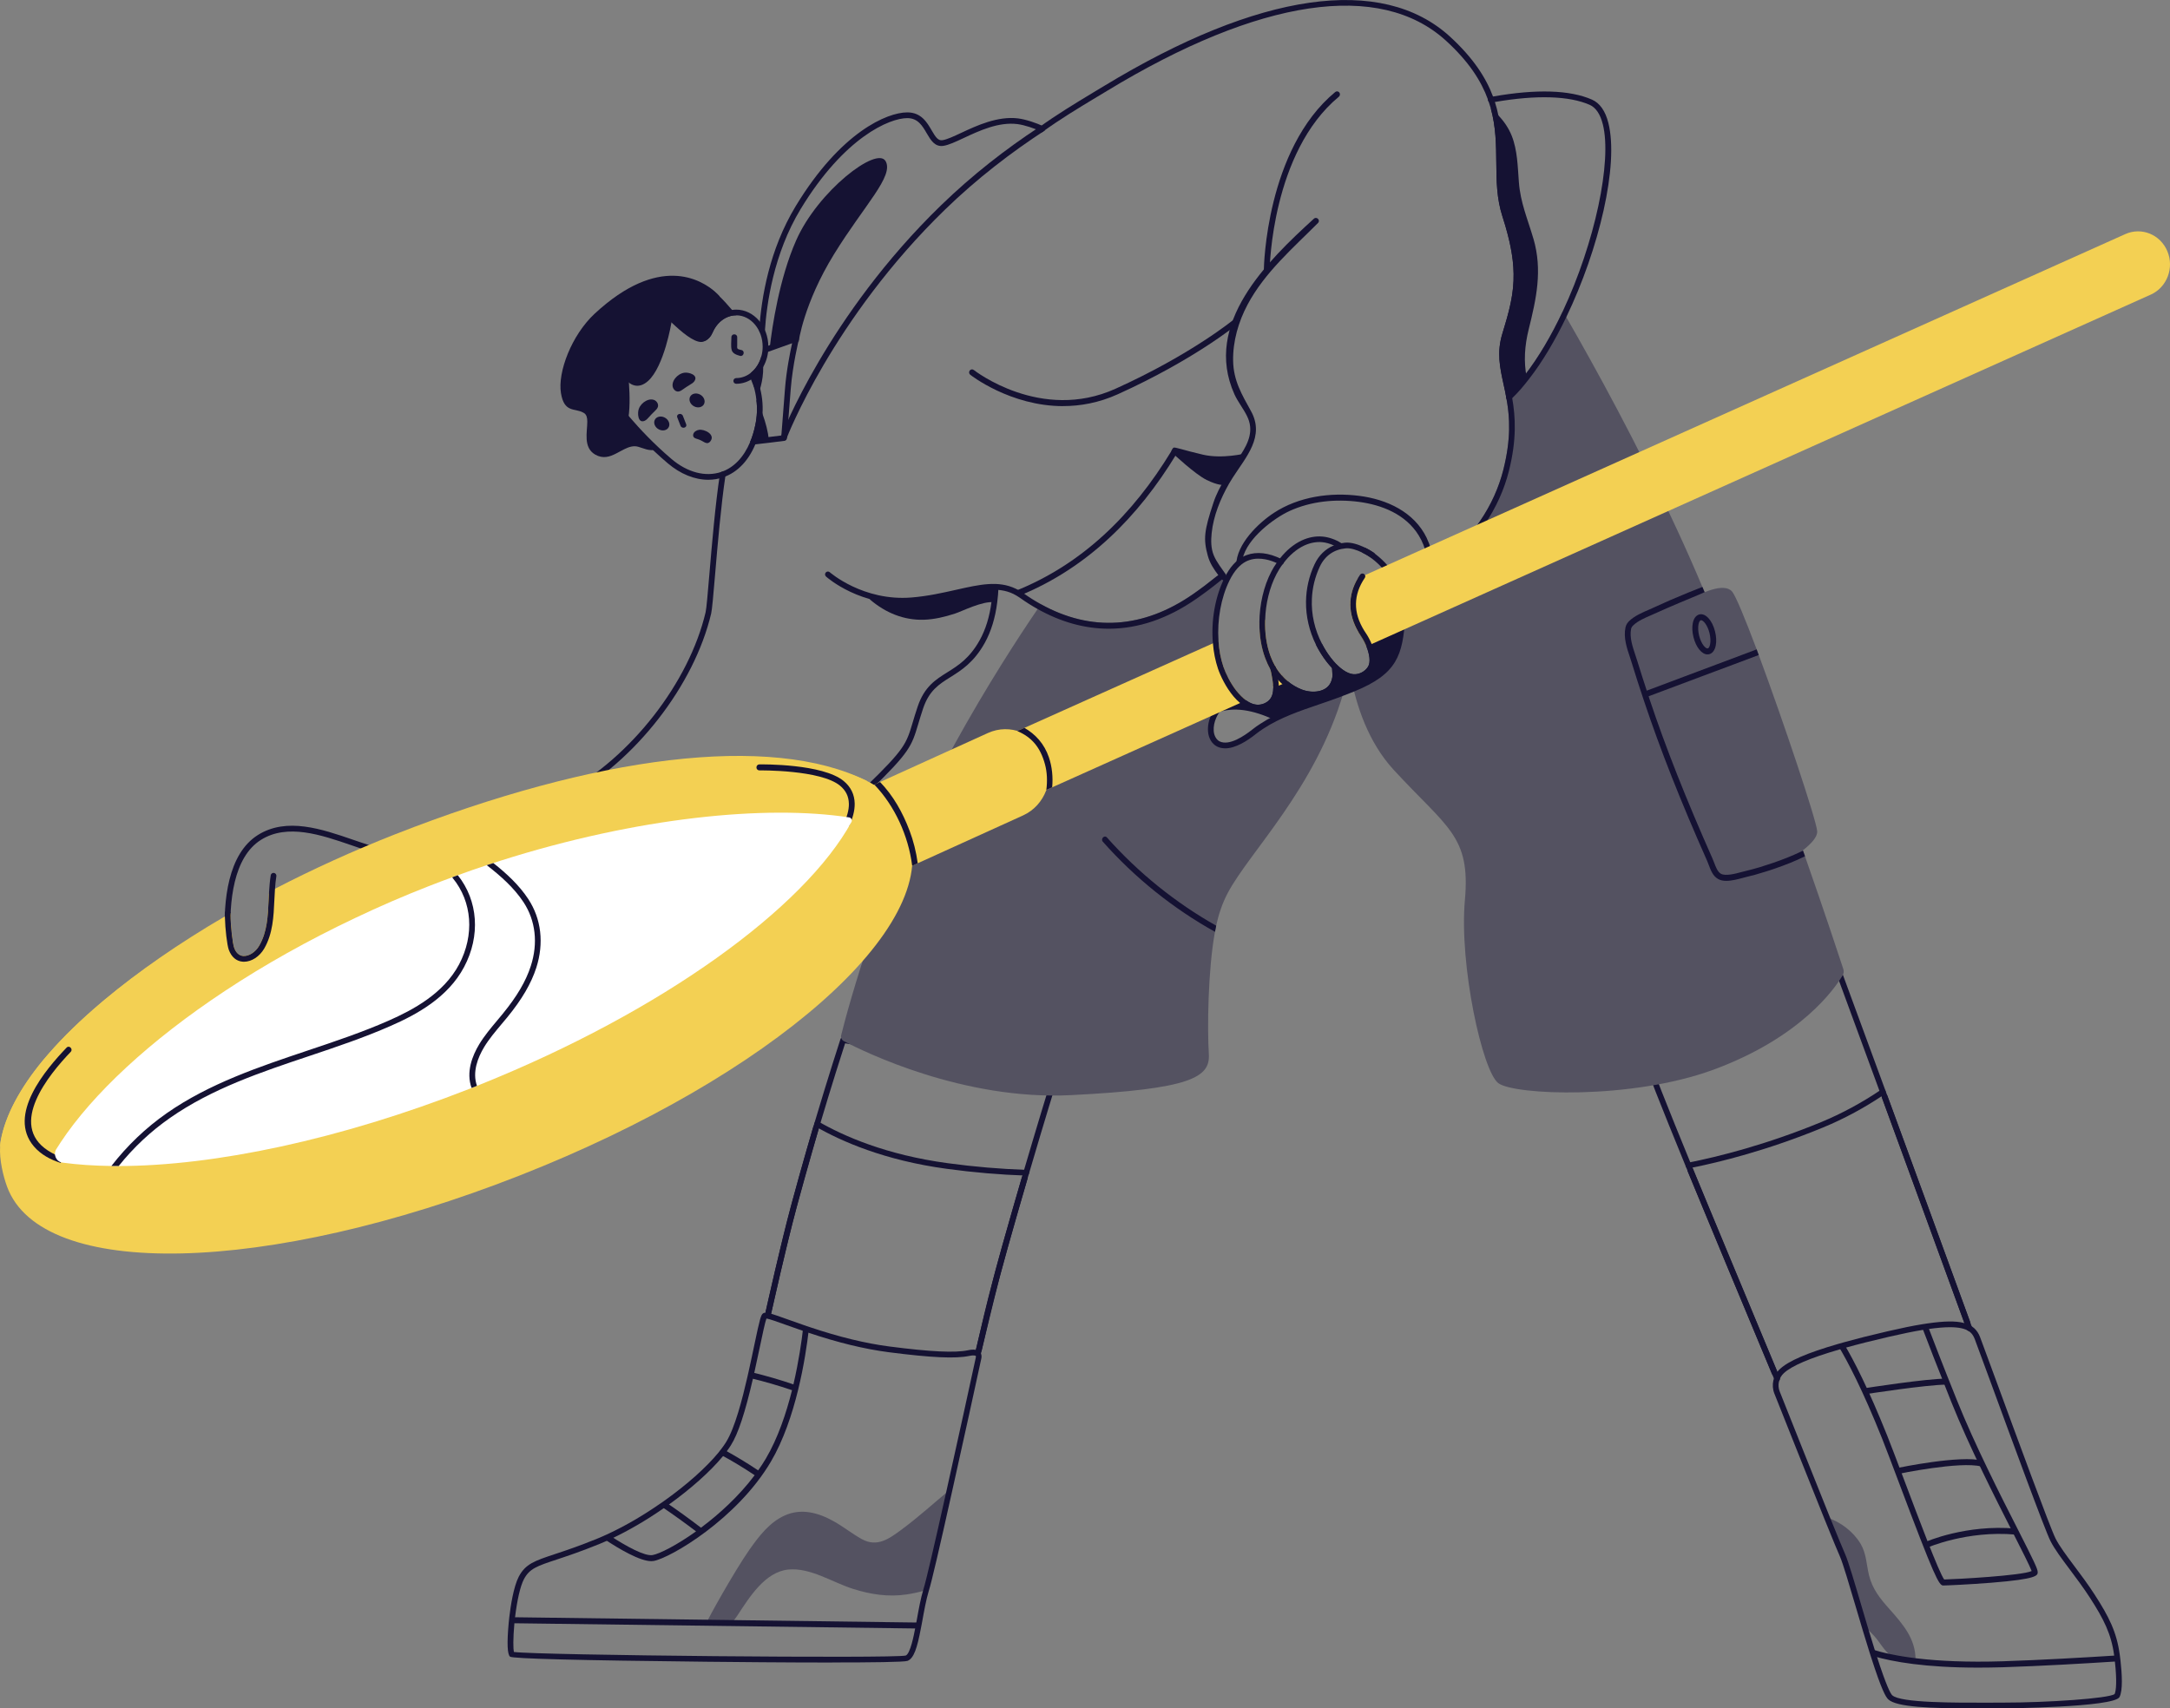 <?xml version="1.0" standalone="no"?>
<!DOCTYPE svg PUBLIC "-//W3C//DTD SVG 1.1//EN" "http://www.w3.org/Graphics/SVG/1.1/DTD/svg11.dtd">
<svg xmlns="http://www.w3.org/2000/svg" id="Warstwa_2" data-name="Warstwa 2" viewBox="0 0 874.76 688.77" width="874.76" height="688.77">
  <rect x="0" y="0" width="874.76" height="688.77" fill="#808080" stroke="none"/>
  <defs>
    <style>
      .cls-1 {
        fill: #151233;
      }

      .cls-2 {
        fill: #fff;
      }

      .cls-3 {
        fill: #f3d053;
      }

      .cls-4 {
        fill: #545261;
      }
    </style>
  </defs>
  <g id="Layer_4" data-name="Layer 4">
    <g>
      <g>
        <path class="cls-1" d="M394.29,546.62c-.09,0-.17,0-.26-.03-.62-.14-1.01-.76-.86-1.38,1.38-5.98,2.6-11.23,3.59-15.39,3.74-15.67,10.67-39.83,15.82-57.34,5.18-17.66,9.84-32.88,11.18-37.24l-83.08-14.62c-1.15,3.55-5.36,16.65-10.18,32.9-4.47,15.04-8.26,28.64-11.24,40.43-3.14,12.37-6.26,26.05-8.62,36.59-.14.62-.75,1.02-1.38.87-.62-.14-1.01-.76-.87-1.38,2.37-10.55,5.49-24.26,8.64-36.65,2.99-11.82,6.78-25.46,11.26-40.52,5.66-19.04,10.46-33.76,10.51-33.91.18-.55.74-.89,1.3-.78l85.36,15.02c.33.06.61.25.78.53.17.28.22.63.12.94-.05.17-5.44,17.62-11.55,38.46-5.14,17.48-12.05,41.6-15.79,57.23-.99,4.15-2.22,9.39-3.59,15.37-.12.53-.6.89-1.12.89Z"/>
        <path class="cls-1" d="M413.69,473.96h-.04c-10.45-.34-21.19-1.26-31.93-2.72-25.22-3.4-42.69-11.15-52.91-17.05-.55-.32-.74-1.02-.42-1.57.32-.55,1.02-.74,1.58-.42,10.04,5.79,27.22,13.41,52.07,16.76,10.66,1.45,21.32,2.35,31.7,2.7.64.02,1.14.55,1.11,1.19-.02.62-.53,1.11-1.15,1.11Z"/>
        <path class="cls-1" d="M394.56,545.53c-.09,0-.19-.01-.28-.04-.63-.16-1.01-.81-.86-1.46.05-.21,4.98-20.89,7.69-31.2,2.71-10.32,10.74-37.93,10.82-38.21.19-.64.84-1.01,1.46-.81.62.19.97.86.79,1.5-.08.28-8.11,27.86-10.81,38.15-2.7,10.29-7.62,30.94-7.67,31.15-.13.55-.61.92-1.14.92Z"/>
        <path class="cls-1" d="M309.76,530.33c-.09,0-.18,0-.26-.03-.63-.15-1.02-.8-.88-1.45.06-.29,6.47-28.89,10.18-42.46,4.5-16.43,9.04-32.11,9.08-32.27.19-.64.83-1,1.46-.81.62.19.97.87.79,1.51-.04.16-4.58,15.82-9.07,32.23-3.7,13.52-10.09,42.06-10.15,42.35-.12.56-.61.94-1.14.94Z"/>
        <g>
          <path class="cls-4" d="M363.66,616.52c-5.13,3.77-9.96,7.47-16.27,3.99-3.94-2.18-7.48-5.08-11.44-7.25-6.17-3.43-12.96-5.27-19.65-2.25-6.05,2.71-10.34,8.32-14.11,13.66-6.21,8.85-17.21,28.68-17.14,29.19-.04.13-.04.26-.04.38h9.95c.68-.65,1.41-1.58,2.28-2.9,4.83-7.35,11.14-17.6,20.54-18.55,8.84-.87,17.77,5.15,25.98,7.76,7.1,2.27,14.37,3.39,21.78,2.27,2.56-.39,5.18-.97,7.81-1.72,0-.02.02-.05.02-.07,1.22-3.84,5.18-21.18,9.42-40.29-6.38,5.25-12.5,10.88-19.13,15.77Z"/>
          <path class="cls-1" d="M335.51,670.28c-18.63,0-40.72-.21-50.61-.32-51.64-.55-78.32-1.24-79.29-2.05-1.1-.87-1.29-5.45-.55-13.59l.26-2.44c.51-4.31,1.69-12.15,3.8-16.21,2.71-5.17,6.43-6.4,14.58-9.11,4.33-1.44,9.73-3.23,17.07-6.23l.42-.18c.6-.25,1.22-.5,1.81-.77.86-.39,1.72-.77,2.58-1.18,6.58-3.08,13.6-7.17,20.32-11.83l.42-.28c.56-.38,1.13-.77,1.66-1.16,8.94-6.38,16.6-13.2,21.58-19.21.49-.62,1-1.27,1.46-1.89.61-.82,1.16-1.59,1.63-2.36,3.64-5.76,6.65-17.68,8.6-26.16.21-.89.38-1.63.53-2.35.85-3.79,1.62-7.43,2.29-10.66,2.24-10.67,2.67-12.22,3.55-12.8,1.06-.69,2.8-.1,10.05,2.49,1.9.68,4.06,1.46,6.43,2.27.73.27,1.49.53,2.24.76,11.97,4.02,22.5,6.58,32.2,7.84,16.75,2.16,26.53,2.62,31.7,1.51,2.23-.47,3.81-.25,4.71.65.46.46.94,1.32.62,2.76-2.2,10.19-7.15,32.86-11.7,53.2-5.2,23.43-8.38,37.02-9.45,40.38h0s-.01.04-.02.07c-1.05,3.46-1.86,7.95-2.64,12.29l-.31,1.64c-.09.48-.18.95-.28,1.41-1.4,7.38-2.73,11.86-5.34,12.84-1.35.49-14.62.64-30.35.64ZM207.15,666.02c10.23,1.35,153.29,2.68,157.95,1.44,1.87-.7,3.31-8.27,3.85-11.12.1-.47.19-.93.27-1.39l.31-1.62c.79-4.41,1.61-8.97,2.71-12.56h0s.01-.05.02-.07c0,0,0,0,0-.01,1.03-3.25,4.28-17.15,9.4-40.19,4.55-20.34,9.5-43,11.7-53.19,0,0,0,0,0,0,.08-.36.05-.58,0-.64-.16-.16-.91-.37-2.59-.02-5.51,1.18-15.23.74-32.48-1.48-9.86-1.28-20.53-3.87-32.62-7.94-.77-.24-1.56-.51-2.3-.78-2.36-.81-4.53-1.59-6.44-2.27-3.47-1.24-6.76-2.42-7.96-2.6-.56,1.43-1.6,6.4-2.61,11.21-.68,3.23-1.45,6.89-2.3,10.68-.15.73-.33,1.48-.51,2.24-3.19,13.86-6.01,22.39-8.93,26.99-.5.81-1.08,1.64-1.74,2.51-.47.64-1,1.3-1.52,1.96-5.13,6.18-12.94,13.14-22.01,19.62-.54.4-1.13.81-1.72,1.21l-.41.28c-6.82,4.72-13.96,8.88-20.65,12.02-.87.41-1.75.8-2.62,1.19-.61.28-1.25.54-1.87.8l-.43.18c-7.42,3.03-13.08,4.91-17.22,6.28-8,2.65-10.99,3.64-13.26,7.99-1.42,2.73-2.72,8.35-3.56,15.41l-.26,2.42c-.56,6.19-.47,10.23-.2,11.46ZM373.35,641.07h.02-.02Z"/>
          <path class="cls-1" d="M370.55,654.17c-.16.82-.3,1.62-.47,2.39l-163.87-2.13c.09-.8.16-1.6.26-2.42l164.08,2.15Z"/>
          <path class="cls-1" d="M326.03,536.14c-1.27,11.05-5.13,35.93-15.26,53.13-13.62,23.12-40.46,38.83-47.29,40.07-.28.05-.59.07-.94.07-4.57,0-12.8-4.81-19.06-8.97.87-.39,1.73-.77,2.6-1.18,6.45,4.18,13.83,8.25,17,7.69,2.84-.51,9.66-3.94,17.51-9.55-4.59-3.48-9.26-6.84-14.02-10.06.7-.48,1.43-.97,2.11-1.48,4.71,3.22,9.35,6.58,13.9,10.06,7.34-5.46,15.28-12.7,21.64-21.16-4.48-3-9.05-5.76-13.76-8.29.52-.65,1.03-1.31,1.5-1.93,4.67,2.54,9.21,5.3,13.67,8.27,1.1-1.55,2.16-3.14,3.12-4.79,4.83-8.2,8.18-18.18,10.53-27.54-5.58-1.89-11.18-3.53-16.88-4.88.19-.8.38-1.6.54-2.37,5.7,1.38,11.32,3,16.9,4.91,2.16-9.26,3.35-17.68,3.92-22.75.73.27,1.5.53,2.27.77Z"/>
        </g>
      </g>
      <g>
        <path class="cls-4" d="M761.75,648.82c-3.75-4.18-6.99-8.17-8.35-13.83-1.03-4.33-1.03-8.63-3.35-12.55-2.88-4.86-8.06-8.87-13.6-10.64,3.09,7.62,5.49,13.47,6.33,15.33,1.5,3.39,5.11,16.03,8.86,28.63,1.29,1.14,2.53,2.37,3.73,3.65,2.44,2.64,4.31,6.41,7.27,8.44,2.39,1.62,5.44,1.52,8.06,2.51.73.27,1.48-.44,1.48-1.16.07-8.51-5.18-14.46-10.43-20.38Z"/>
        <path class="cls-1" d="M716.39,557.02c-.45,0-.88-.27-1.06-.71-14.74-35.14-26.77-64.06-35.74-85.97-9.98-24.33-16.26-40.31-17.69-44.98-.63-2.08-.3-4.2.98-6.29,9.74-15.95,75.27-28.13,78.05-28.64.55-.08,1.1.21,1.29.74,0,0,7.81,21.21,17.89,48.68,8.63,23.48,24.63,67.08,34.85,95.26.22.6-.09,1.26-.69,1.48-.6.22-1.26-.09-1.48-.69-10.22-28.18-26.22-71.78-34.84-95.26-8.85-24.12-15.95-43.42-17.55-47.76-8.23,1.58-66.95,13.31-75.55,27.39-.94,1.54-1.18,2.98-.74,4.42,1.4,4.6,7.66,20.51,17.62,44.78,8.97,21.9,20.99,50.82,35.73,85.95.25.59-.03,1.26-.62,1.51-.15.06-.3.09-.45.09Z"/>
        <path class="cls-1" d="M680.66,471.06c-.54,0-1.02-.38-1.13-.93-.12-.63.28-1.23.91-1.36,12.31-2.44,31.61-7.27,53.63-16.35,8.36-3.45,16.54-7.87,24.31-13.14.53-.35,1.25-.22,1.6.31s.22,1.24-.31,1.6c-7.91,5.36-16.23,9.85-24.73,13.36-22.2,9.16-41.65,14.02-54.07,16.48-.08.02-.15.02-.23.02Z"/>
        <path class="cls-1" d="M796.17,688.77c-18.05,0-31.69-.48-35.01-3.66-.98-.95-2.66-3.74-6.91-17.02-.22-.66-.43-1.34-.65-2.03l-.24-.78c-.81-2.54-1.62-5.21-2.42-7.87l-2.59-8.73c-2.8-9.47-5.44-18.42-6.61-21.07-.82-1.8-3.03-7.21-6.34-15.36-6.52-16.21-16.11-40.32-20.12-50.4-1.36-3.42-.47-7.39,2.21-9.88,3.49-3.28,10.94-6.5,23.44-10.13l.59-.16c.58-.16,1.17-.33,1.76-.51,5.07-1.41,10.8-2.86,17.54-4.42,5.77-1.33,10.16-2.23,13.81-2.82.82-.15,1.64-.27,2.4-.37,13.14-1.91,18.89-.42,21.17,5.52.66,1.69,3.02,8.13,6.29,17.05,8.24,22.46,22.03,60.05,24.13,64.13,1.56,3.09,4.35,6.81,7.57,11.12,2.59,3.45,5.52,7.36,8.17,11.47,5.78,8.93,8.93,15.15,10.16,24.36.11.83.2,1.58.29,2.31.6,5.38,1,12.11-.42,14.7,0,0,0,0,0,0-2.28,4.13-46.28,4.54-46.72,4.54l-5.6.02c-2.01,0-3.98.01-5.9.01ZM786.05,535.09c-2.3,0-5.15.23-8.71.74-.75.1-1.53.22-2.33.36-3.62.59-7.96,1.48-13.68,2.79-6.71,1.56-12.4,2.99-17.41,4.39-.58.18-1.19.35-1.79.52l-.57.16c-11.96,3.47-19.32,6.61-22.5,9.6-2,1.85-2.65,4.8-1.64,7.34,4.01,10.08,13.6,34.19,20.11,50.39,3.3,8.12,5.51,13.51,6.31,15.29,1.24,2.79,3.78,11.4,6.72,21.36l2.59,8.72c.81,2.66,1.61,5.31,2.41,7.85l.25.79c.21.68.42,1.34.64,2,4.03,12.57,5.69,15.46,6.32,16.07,3.28,3.15,25.83,3.04,39.3,3l5.61-.02c17.62,0,42.3-1.66,44.75-3.44.63-1.31.98-5.39.12-13.06-.11-.88-.19-1.61-.3-2.36,0-.05-.01-.18-.01-.23-1.16-8.62-4.21-14.62-9.8-23.26-2.61-4.04-5.52-7.92-8.08-11.34-3.29-4.39-6.13-8.19-7.78-11.45-2.16-4.19-15.45-40.41-24.24-64.38-3.15-8.57-5.63-15.34-6.28-17.02-.96-2.48-2.62-4.81-10-4.81ZM853.39,683.64h.02-.02Z"/>
        <path class="cls-1" d="M715.34,554.59c-.45,0-.89-.27-1.08-.73-1.38-3.31-33.73-81.13-33.97-81.71-.25-.61.03-1.32.62-1.58.6-.26,1.29.03,1.54.64.24.57,33.62,80.89,33.96,81.7.26.61-.02,1.32-.61,1.59-.15.07-.31.1-.46.1Z"/>
        <path class="cls-1" d="M793.04,534.41c-.47,0-.92-.3-1.1-.78l-33.33-91.11c-.23-.63.08-1.32.68-1.56.61-.23,1.28.08,1.51.7l33.33,91.11c.23.63-.08,1.32-.68,1.56-.14.05-.28.08-.41.08Z"/>
        <path class="cls-1" d="M853.69,669.81c-13.76.89-31.13,1.89-46.28,2.37-3.52.1-6.85.15-10.01.15-21.31,0-34.41-2.35-42.06-4.59-.31-.92-.59-1.84-.89-2.81,8.14,2.59,24.15,5.73,52.86,4.84,15.1-.48,32.35-1.48,46.07-2.35.12.82.21,1.62.3,2.39Z"/>
        <path class="cls-1" d="M821.43,633.78c0,1.4,0,2.83-18.78,4.33-8.74.7-18.12,1.11-19.32,1.11-1.71,0-3.47-3.24-17.93-41.71-2.79-7.4-5.2-13.78-6.78-17.75-7.88-19.66-13.81-30.85-17.39-36.83.77-.22,1.57-.44,2.37-.68,3.68,6.19,9.49,17.39,17.18,36.59,1.59,3.99,4.01,10.4,6.8,17.8,5.63,14.94,14.02,37.34,16.15,40.16,4.78-.1,31.39-1.55,35.26-3.41-.66-1.86-4.06-8.56-7.64-15.62-6.94-13.66-17.42-34.31-24.71-52.45-5.74-14.34-9.49-24.06-11.84-30.27.82-.15,1.62-.27,2.37-.36,2.37,6.21,6.05,15.79,11.65,29.72,7.22,18.01,17.68,38.62,24.62,52.23,6.38,12.57,7.99,15.91,7.99,17.14Z"/>
        <path class="cls-1" d="M752.01,562.08l-.35-2.39c1.01-.16,24.83-3.86,32.94-3.87v2.42c-7.93.02-32.34,3.81-32.59,3.84Z"/>
        <path class="cls-1" d="M765.21,594.24l-.47-2.37c1.04-.22,25.58-5.31,34.48-2.97l-.58,2.34c-8.38-2.2-33.18,2.94-33.43,2.99Z"/>
        <path class="cls-1" d="M776.81,624.01l-.93-2.22c.67-.3,16.67-7.29,36.75-5.51l-.2,2.41c-19.51-1.73-35.46,5.24-35.62,5.32Z"/>
      </g>
      <path class="cls-1" d="M91.8,378.94c-.61,0-1.12-.48-1.15-1.1-.64-14.6,1.15-33.6,13.36-41.23,11.59-7.23,25.75-2.37,38.25,1.93,2.31.79,4.55,1.56,6.67,2.22.86.26,1.46.91,1.66,1.77.21.91-.09,1.9-.75,2.52-.51.48-1.18.67-1.86.58-.05.08-.1.15-.16.23-9.58,12.57-22.16,22.5-36.39,28.7-.58.26-1.26-.01-1.52-.59-.25-.58.01-1.26.6-1.52,13.87-6.05,26.13-15.73,35.48-27.99-.02-.38.17-.84.47-1.07.3-.23.72-.39,1.08-.28l.71.23c.06,0,.12-.15.1-.28-2.24-.75-4.5-1.52-6.83-2.33-12.01-4.12-25.63-8.8-36.28-2.15-11.27,7.04-12.89,25.19-12.28,39.17.03.64-.47,1.18-1.1,1.21h-.05Z"/>
      <path class="cls-4" d="M743.07,390.7c-1.55-4.73-7.29-22.17-15.45-45.46-.28-.76-.53-1.5-.81-2.28,0-.05-.02-.09-.07-.14-7.7-21.96-17.44-48.76-27.75-74.99-.28-.76-.58-1.5-.85-2.26-3.62-9.07-7.29-18.06-10.93-26.73,0-.02-.02-.07-.05-.09-.28-.72-.6-1.41-.9-2.12-3.39-8.03-6.8-15.73-10.17-23-16.08-34.67-33.08-65.6-44.7-85.76-.48-.81-.95-1.61-1.41-2.38-4.5,9.62-9.73,18.59-15.48,25.97-1.62,2.1-3.17,3.95-4.94,5.8-.68,1.28-1.41,2.53-2.25,3.71,0,.03.01.06.02.09,1.29,7.24,1.82,15.87-1.31,28.32-5.52,21.91-24.2,45.08-60.13,51.54-1.79,7.68,2.58,12.4,5.54,18.93,1.19,2.61,2.07,6,.96,8.79-1.06,2.64-3.61,3.96-6.39,3.69-.59-.06-1.12-.2-1.61-.38,2.3,12.49,7.17,27.27,17.41,38.4,21.68,23.57,31.07,26.59,28.72,52.59-2.33,26,7.03,68.92,13.49,73.76,6.44,4.82,53.49,6.78,86.73-5.44,35.5-13.1,49.06-32.94,52.08-38.06.44-.76.53-1.68.25-2.51Z"/>
      <path class="cls-4" d="M535.37,281.16c-3.07.6-7.17,3.29-10.2,4.08-5.61,1.45-10.54,4.49-15.45,7.45-4.22,2.54-8.49,5.76-13.1,7.57-1.62.63-3.45,1.27-5.12.34-1.96-1.1-2.65-3.36-2.67-5.83-.28-2.35.09-4.49,1.15-6.47.25-.72.51-1.38.77-1.91.23-.46.61-.61.99-.57.43-.46.9-.92,1.43-1.37,1.54-1.3,3.2-2.48,4.93-3.57-1.17-.78-2.21-1.76-3.06-2.95-4.1-5.72-4.89-13.85-4.71-20.88-.96-7.08,1.24-15.46,3.96-22.12-.27-1.91-1.46-2.48-3.82-2.58l-.17.13c-2.93,2.38-6.04,4.73-9.27,6.99-20.09,14-41.17,15.38-61.42,4.15-.42.62-.85,1.25-1.31,1.91-8.12,11.9-20.51,31.02-33.49,54.53-28.65,51.81-43.2,107.23-45.72,117.29-.23.97.21,1.94,1.06,2.4,8,4.2,48.05,23.94,91.52,21.77,48.65-2.42,56.21-7.22,55.63-16.58-.65-10.06-.37-33.84,2.47-49.29.14-.81.3-1.64.48-2.45,1.02-4.64,2.51-9.13,4.73-13.29,8.77-16.49,35.2-41.92,46.61-80.71-2.1,1.25-3.62,1.43-6.23,1.94Z"/>
      <path class="cls-1" d="M631.38,127.87c-4.52,9.39-9.62,18.04-15.06,25-2.17,2.79-4.15,5.17-6.74,7.66-.16.14-.3.3-.46.44-.23.21-.51.3-.78.3-.3,0-.62-.12-.85-.37-.21-.21-.32-.46-.32-.74v-.02c0-.32.14-.62.39-.85.53-.48,1.04-.99,1.5-1.48,2.01-2.03,3.67-4.04,5.44-6.34,5.74-7.38,10.98-16.35,15.48-25.97,12.94-27.63,19.91-60.48,16.15-75.36-1.04-4.15-2.84-6.78-5.3-7.87-8.28-3.64-21.45-4.04-38.2-1.15-.48.07-.97.16-1.48.25-.44.07-.83-.09-1.06-.41-.14-.14-.23-.32-.28-.53-.02-.09-.02-.21,0-.3.02-.51.39-.95.92-1.04.37-.07.76-.14,1.13-.18,17.58-3.07,31-2.65,39.88,1.25,3.16,1.38,5.4,4.54,6.62,9.41,4.29,17.02-3.76,50.86-16.98,78.31Z"/>
      <path class="cls-1" d="M618.14,96.24c-2.28-7.82-5.26-14.58-5.86-22.86-.48-6.2-.55-12.76-2.88-18.64-1.25-3.11-3.09-5.81-5.37-8.19-.95-1.04-1.98-2.03-3.09-2.93,2.1,7.52,2.17,14.74,2.24,21.84.07,7.5.14,14.55,2.47,21.77,7.08,21.94,4.87,31.28,0,47.19-2.35,7.63-1.04,13.61.46,20.51.44,1.96.88,3.97,1.22,6.11.67-.6,1.34-1.25,2.01-1.94,2.08-2.08,4.11-4.41,6.09-6.94-1.27-6.41-.81-12.8.78-19.26,3.11-12.55,5.65-23.87,1.94-36.67Z"/>
      <path class="cls-1" d="M307.21,134.35s-.05,0-.08,0c-.64-.04-1.12-.59-1.08-1.23.84-13.14,4.09-32.49,14.74-50.06,18.1-29.8,36.78-37.75,44.97-37.75,5.6,0,7.94,4.03,9.82,7.27,1.57,2.7,2.56,4.21,4.35,3.94,1.81-.28,4.48-1.52,7.56-2.96,6.18-2.89,14.65-6.85,22.95-5.82,3.24.43,7.39,1.87,10.07,3.12.58.27.83.95.56,1.53-.27.58-.95.84-1.53.56-2.52-1.17-6.41-2.53-9.39-2.92-7.62-.96-15.42,2.69-21.68,5.62-3.24,1.52-6.05,2.83-8.19,3.15-3.44.51-5.1-2.32-6.7-5.06-1.75-3.01-3.56-6.12-7.83-6.12-7.17,0-25.39,7.66-42.99,36.64-10.96,18.07-13.73,38.46-14.41,49.01-.04.61-.55,1.08-1.15,1.08Z"/>
      <path class="cls-1" d="M356.96,64.92c-3.52-6.05-27.25,12.09-36.04,32.04-6.83,15.5-9.67,35-10.59,42.93,1.11-.44,2.19-.97,3.31-1.42,1.91-.76,3.85-1.43,5.77-2.17.57-.22.99.04,1.22.44l1.3,1.12s2.01-15.48,14.32-35.43,24.24-31.47,20.72-37.52Z"/>
      <path class="cls-1" d="M196.08,339.32c-.51,0-.96-.33-1.1-.82-.16-.52.07-1.08.55-1.34,0,0,9.96-5.44,32.24-17.53,26.68-14.48,49.98-44.41,56.67-72.79.35-1.49.87-7.58,1.52-15.3,1.01-11.9,2.39-28.19,4.25-40.44.09-.63.69-1.08,1.31-.97.63.09,1.06.68.97,1.31-1.84,12.17-3.22,28.42-4.23,40.28-.69,8.12-1.19,13.98-1.58,15.64-6.83,28.97-30.61,59.51-57.82,74.28-13.53,7.34-22.51,12.23-27.48,14.94,25.48-2.02,116.66-9.25,117.49-9.25.33,0,.59.11,1.07.31,10.49,4.46,21.65-3.28,29.17-10.56,15.63-15.13,16.24-17.18,18.81-25.8.54-1.8,1.15-3.87,2-6.38,2.71-8.06,7.21-10.88,11.98-13.86,4.39-2.75,8.93-5.6,13.03-12.93,2.41-4.33,4.01-9.54,4.76-15.49.26-1.94.43-3.97.52-6.05.02-.64.53-1.11,1.2-1.11.64.03,1.13.56,1.11,1.2-.09,2.15-.27,4.25-.53,6.25-.79,6.24-2.48,11.73-5.03,16.32-4.39,7.85-9.4,10.99-13.82,13.76-4.6,2.88-8.57,5.37-11.02,12.64-.83,2.48-1.44,4.53-1.97,6.3-2.65,8.87-3.36,11.26-19.42,26.81-8.02,7.76-20.02,15.97-31.68,11.02-.11-.05-.21-.09-.29-.12-5.15.34-121.39,9.56-122.58,9.66-.03,0-.06,0-.09,0Z"/>
      <path class="cls-1" d="M365.8,242.01c-3.48.36-6.99.36-10.31-.45-.21-.05-.36-.14-.48-.26-1.44-.17-2.87-.44-4.27-.85-.28.44-.31,1.01.17,1.43,6.14,5.2,13.46,8.22,21.5,7.98,4.31-.14,8.49-1.16,12.57-2.49,2.84-.89,10.85-5.1,15.87-4.59.28-2.07.44-4.11.52-6.06-11.94-1.09-23.67,5.95-35.56,5.3Z"/>
      <path class="cls-1" d="M303.68,179.22c-.58,0-1.08-.44-1.15-1.02-.07-.64.39-1.21,1.02-1.27,1.96-.22,4.13-.47,6.26-.72,2.83-.35,4.36-.54,5.17-.64l1.46-18.83c.57-7.35,2.09-14.84,2.87-18.36l-10.22,3.66c-.6.21-1.26-.1-1.47-.7-.22-.6.1-1.26.7-1.48l12.21-4.37c.4-.14.85-.05,1.16.23.32.29.45.72.35,1.14-.03.1-2.53,10.22-3.29,20.06l-1.54,19.77c-.04.54-.46.98-.99,1.05,0,0-.44.06-6.13.76-2.13.25-4.31.51-6.28.73-.04,0-.09,0-.13,0Z"/>
      <path class="cls-1" d="M307.38,166.87v-.02c-.74-2.01-1.57-3.97-2.49-5.77.46,3.46.3,6.94-.44,10.38-.51,2.44-1.2,4.68-2.05,6.74.81-.07,1.68-.18,2.58-.28,1.59-.18,3.3-.39,4.96-.58-.3-3.14-1.25-6.87-2.56-10.47Z"/>
      <path class="cls-1" d="M288.85,127.99c.76-5.11,1.2-8.54,1.2-8.54l-.02-.02s-.05-.05-.09-.12c-.02,0-.05-.02-.07-.05-.26-.31-.84-.94-1.73-1.72-5.49-4.79-22.46-15.14-48.39,8.9-9.35,8.68-15,23.6-13.62,32.04,1.31,8.03,5.49,5.97,8.91,7.83.16.07.33.17.47.27.96.65,1.24,1.86,1.24,3.43,0,4.11-1.73,10.4,3.16,13.25,3.14,1.81,5.86.92,8.44-.41,1.17-.58,2.3-1.26,3.45-1.81,1.78-.87,3.54-1.43,5.39-.94,2.25.58,4.32,1.91,7.55,1.17-9.11-6.66-22.58-22.95-19.24-32.33,2.02-5.67,17.92-20.56,23.77-21.7,4.17-.81,10.81,5.1,15.9,8.06.73-2.65,1.75-5.44,3.69-7.3Z"/>
      <path class="cls-1" d="M307.38,166.85v.02c-.09,1.71-.3,3.39-.67,5.07-.46,2.12-1.04,4.13-1.73,5.97-2.79,7.4-7.45,12.48-13.47,14.53-1.94.67-3.97.99-6.02.99-5.47,0-11.19-2.31-16.33-6.67-14.44-12.27-23.18-24.8-23.27-24.93-.37-.51-.23-1.22.28-1.59.53-.37,1.25-.23,1.61.28.09.14,8.7,12.43,22.88,24.5,6.46,5.49,13.79,7.38,20.11,5.24,5.05-1.71,9.04-5.9,11.63-12.06.85-2.05,1.55-4.29,2.05-6.74.74-3.44.9-6.92.44-10.38-.18-1.75-.55-3.53-1.06-5.28-.18-.62.18-1.27.78-1.43.62-.18,1.25.16,1.43.78,1.13,3.87,1.59,7.8,1.34,11.69Z"/>
      <g>
        <path class="cls-1" d="M296.91,127.13h-.12c-4.13,0-7.75,2.79-9.52,6.94-.65,1.52-1.76,2.83-3.28,3.48,0,0-.02,0-.03.01-.09.05-.16.07-.25.12-2.63,1.08-7.36-2.47-11.28-6.07-.6-.53-1.2-1.08-1.75-1.61-2.56-2.47-4.43-4.57-4.54-4.61,0,0,13.56-11.95,18.84-9.83.83.32,1.85,1.04,3.02,2.05.6.48,1.22,1.06,1.85,1.66.02.02.02.05.05.07,1.64,1.57,3.41,3.51,5.21,5.63.6.72,1.2,1.43,1.8,2.17Z"/>
        <path class="cls-1" d="M307.65,147.93c.16,5.79-1.94,10.84-1.94,10.84l-1.89-2.98-1.22-3.18.16-2.38c2.01-1.61,3.53-4.04,4.22-6.85.02.05.05.07.05.12.39,1.48.6,2.98.62,4.43Z"/>
      </g>
      <path class="cls-1" d="M309.75,139.79c0,3-.76,5.79-2.1,8.14-1.01,1.8-2.35,3.32-3.92,4.45-2.01,1.5-4.38,2.35-6.94,2.35-.65,0-1.15-.51-1.15-1.15s.51-1.15,1.15-1.15c2.21,0,4.27-.81,5.97-2.19,2.01-1.61,3.53-4.04,4.22-6.85.3-1.15.46-2.35.46-3.6,0-6.94-4.71-12.59-10.54-12.66h-.12c-4.13,0-7.75,2.79-9.52,6.94-.65,1.52-1.76,2.83-3.28,3.48,0,0-.02,0-.03.01.85-6.64,5.44-11.76,11.14-12.59.55-.09,1.11-.14,1.68-.14,7.15,0,12.96,6.71,12.96,14.97Z"/>
      <path class="cls-1" d="M265.63,173.14c1.56.79,3.34.35,3.97-.98.63-1.33-.12-3.05-1.69-3.84-1.56-.79-3.34-.35-3.97.98-.63,1.33.12,3.05,1.69,3.84Z"/>
      <path class="cls-1" d="M279.85,163.85c1.56.79,3.34.35,3.97-.98.63-1.33-.12-3.05-1.69-3.84s-3.34-.35-3.97.98c-.63,1.33.12,3.05,1.69,3.84Z"/>
      <path class="cls-1" d="M298.96,141.14c-.4-.11-1.42-.25-1.67-.62-.22-.34-.11-1.03-.11-1.4,0-1.05,0-2.11,0-3.16,0-1.56-2.35-1.56-2.34,0,0,1.61-.3,3.58.11,5.14.39,1.51,2.1,2.02,3.39,2.37,1.46.39,2.08-1.94.62-2.33Z"/>
      <path class="cls-1" d="M276.59,171.01c-.43-1.11-.87-2.22-1.3-3.33-.56-1.43-2.83-.8-2.26.64.43,1.11.87,2.22,1.3,3.33.56,1.43,2.82.8,2.26-.64Z"/>
      <path class="cls-1" d="M281.95,177.29c.43.17.85.37,1.26.61.7.4,1.48.92,2.25.69.33-.09.61-.31.83-.58,2.31-2.8-2.31-5.08-4.52-4.72-1.03.17-2.11.81-2.33,1.87-.06.28-.05.58.07.84.27.62,1.01.81,1.64,1,.27.08.53.17.8.28Z"/>
      <path class="cls-1" d="M262.52,161.04c-.7,0-1.41.22-2.05.54-1.32.67-2.41,1.83-2.95,3.24-.63,1.66-.42,6.03,2.35,4.83.7-.3,1.22-.91,1.73-1.48.73-.82,1.49-1.61,2.28-2.36.56-.54,1.17-1.1,1.35-1.87.27-1.11-.52-2.29-1.56-2.69-.37-.15-.77-.21-1.17-.2Z"/>
      <path class="cls-1" d="M271.2,154.49c.16-.7.51-1.38.95-1.95.92-1.18,2.25-2.04,3.7-2.27,1.71-.28,5.8.87,4.07,3.41-.43.64-1.12,1.03-1.78,1.43-.93.56-1.84,1.16-2.73,1.79-.63.45-1.3.94-2.06.96-1.11.03-2.05-1.02-2.21-2.15-.06-.41-.03-.82.06-1.22Z"/>
      <path class="cls-1" d="M272.94,127.84s-10.78,9.78-14.73,14.01c-3.96,4.23-5.27,6.65-5.27,6.65,0,0,2.49,18.09-1.03,24.76-3.52,6.67-10.55-7.85-10.4-23.03.15-15.18,17.29-25.46,24.62-24.85,7.33.6,6.82,2.46,6.82,2.46Z"/>
      <path class="cls-1" d="M270.68,129.99s-2.91,17.75-9.42,23.6c-1.92,1.72-3.68,2.13-5.2,1.86-.94-.17-1.78-.6-2.51-1.16-2.11-1.55-3.35-4.06-3.35-4.06,0,0,6.45-18.62,7.03-20.24.59-1.62,13.46,0,13.46,0Z"/>
      <path class="cls-1" d="M492.83,232.95c-.02.3-.16.62-.42.83l-.65.51c-2.95,2.4-6.14,4.8-9.41,7.08-11.58,8.07-23.5,12.11-35.38,12.11-9.62,0-19.24-2.65-28.67-7.93-2.4-1.34-4.82-2.86-7.2-4.57-1.04-.69-1.82-1.15-2.63-1.55-6.34-3.02-13.45-1.43-22.42.6-5.42,1.22-11.56,2.61-18.52,3.16-20.37,1.64-34-10.24-34.55-10.75-.48-.44-.53-1.15-.09-1.64.42-.46,1.15-.51,1.61-.09.14.12,13.45,11.72,32.85,10.19,6.8-.55,12.85-1.94,18.2-3.14,9.41-2.12,16.86-3.78,23.9-.42.92.42,1.82.95,2.77,1.59.09.07.16.11.21.14,2.38,1.71,4.77,3.21,7.2,4.54,20.25,11.23,41.33,9.85,61.42-4.15,3.23-2.26,6.34-4.61,9.27-6.99l.65-.51s.12-.09.18-.09c.46-.28,1.08-.18,1.43.25.18.23.28.53.25.81Z"/>
      <path class="cls-1" d="M609.33,159.12c-.09-.44-.16-.9-.28-1.31-.21-1.15-.46-2.28-.69-3.34-1.45-6.6-2.68-12.29-.53-19.33,3-9.8,5.07-17.39,4.52-27.03-.35-6.04-1.71-12.87-4.52-21.57-2.21-6.87-2.28-13.77-2.35-21.08-.07-6.16-.14-12.41-1.45-18.89-.37-1.8-.81-3.62-1.41-5.44-.23-.74-.48-1.48-.76-2.21-2.86-7.63-8.03-15.64-17.39-24.2-27.49-25.03-77.02-17.95-139.46,19.98l-4.18,2.51c-7.36,4.45-14.97,9.04-22.14,14.25-.51.39-.62,1.11-.25,1.61.37.53,1.11.65,1.61.25,7.1-5.17,14.67-9.73,21.98-14.14l4.18-2.51C507.7-.68,556.26-7.88,582.9,16.41c9.18,8.37,14.19,16.22,16.91,23.71.12.28.21.55.28.83.32.9.6,1.8.85,2.68,2.1,7.52,2.17,14.74,2.24,21.84.07,7.5.14,14.55,2.47,21.77,3.09,9.53,4.41,16.68,4.5,23.02.16,8.28-1.75,15.18-4.5,24.17-2.35,7.63-1.04,13.61.46,20.51.37,1.68.74,3.39,1.06,5.19v.02c.07.3.12.6.16.9,1.29,7.24,1.82,15.87-1.31,28.32-3.53,14.02-12.47,28.54-27.83,38.9.41.66.81,1.33,1.2,2,15.93-10.71,25.18-25.79,28.86-40.34,3.25-12.89,2.63-22.05,1.34-29.41-.07-.48-.16-.95-.25-1.41Z"/>
      <path class="cls-1" d="M575.18,216.97c-5.12-10.65-16.19-15.62-27.11-17.04-11.73-1.53-24.49.24-34.6,6.87-6.11,4.01-15.09,12.56-15.13,21.04.66-1.01,1.55-1.85,2.56-2.52,1.82-8.41,12.79-16.46,18.87-19.27,8.64-3.99,18.65-4.94,27.97-3.72,9.31,1.22,18.91,5,24.15,13.51,6.26,10.16,4.02,22.79-4.07,31.05-1.07,1.09.79,2.57,1.84,1.49,8.11-8.28,10.65-20.7,5.5-31.4Z"/>
      <path class="cls-1" d="M531.32,89.88c-10.13,10.17-21.47,19.93-28.39,32.89-3.67,6.9-5.97,14.76-5.84,22.67.14,8.07,3.51,13.59,7.2,20.3,5.67,10.24-1.96,18.43-7.36,26.83-.51.81-1.01,1.61-1.48,2.42-3.48,6.14-6.27,12.87-7.01,19.95-.3,3-.32,6.11.85,8.95,1.2,2.86,3.23,5.33,4.98,7.87-.48.39.93,1.82.44,2.21-.18.14-.6.95-2.45-.57-.39-.51-.76-1.01-1.13-1.5-1.85-2.49-3.41-4.8-4.24-7.82-1.89-6.8-1.45-10.19,2.24-21.34,1.18-3.58,2.88-6.8,4.82-9.94,1.96-3.25,4.15-6.37,6.25-9.55,3.14-4.82,5.31-9.83,2.51-15.48-1.5-3.07-3.69-5.72-5.1-8.83-12.76-28.44,13.24-53.63,32.04-70.77,1.15-1.01,2.74.62,1.66,1.71Z"/>
      <path class="cls-1" d="M421.23,52.57c-13.41,8.73-27.29,19.32-40.32,31.97-45.29,44.01-63.69,91.81-63.85,92.27-.19.48-.63.77-1.1.77-.14,0-.28-.02-.4-.07-.61-.22-.91-.92-.7-1.55.16-.46,18.72-48.77,64.46-93.16,12.75-12.38,26.3-22.83,39.46-31.48.89.39,1.71.82,2.46,1.26Z"/>
      <path class="cls-1" d="M493.87,301.7c-1.14,0-2.24-.22-3.26-.73-2.07-1.04-3.46-3.38-3.64-6.11-.15-2.17.28-4.43,1.25-6.51.56-1.31,1.37-2.59,2.34-3.67,1.1-1.23,2.38-2.3,3.8-3.16.16-.09.37-.18.63-.28.27-.11.86-.36,1.1-.49.31-.33.81-.46,1.26-.29.59.23.89.9.66,1.49-.24.61-.83.88-2.14,1.42-.17.07-.31.13-.38.16-1.15.71-2.25,1.63-3.2,2.69-.8.9-1.48,1.96-1.96,3.07-.82,1.77-1.18,3.63-1.06,5.41.13,1.89,1.06,3.54,2.37,4.2,3.86,1.9,9.92-2.18,13.18-4.78,1.04-.83,2.12-1.6,3.29-2.34,6.94-4.57,15.07-7.33,22.94-10.01,2.81-.95,5.58-1.9,8.26-2.91,1.89-.72,3.78-1.44,5.64-2.21,16.29-6.6,18.29-13.27,19.22-28.05.13-1.97.04-3.95-.27-5.86-1.71-10.85-9.89-17.55-14.46-19.79-.57-.28-.81-.97-.53-1.54.28-.57.97-.81,1.54-.52,4.97,2.44,13.87,9.72,15.72,21.5.33,2.09.43,4.23.29,6.37-.97,15.46-3.22,22.98-20.64,30.04-1.88.77-3.79,1.5-5.7,2.23-2.71,1.02-5.51,1.98-8.34,2.94-7.73,2.63-15.73,5.35-22.43,9.76-1.11.71-2.13,1.43-3.1,2.21-3.54,2.82-8.23,5.77-12.39,5.77Z"/>
      <path class="cls-1" d="M565.32,248.69c-.99,15.66-3.53,22.37-19.93,29.04-1.87.76-3.78,1.5-5.67,2.21-8.53,3.23-18.04,5.79-26.34,10.13-7.8-3.58-16.22-5.58-23.5-2.4.46-.78.97-1.57,1.55-2.21,1.04-1.15,2.24-2.14,3.55-2.95.28-.14,1.87-.72,1.96-.97,0,0,.14-.28.35-.76.25-.53.62-1.36,1.06-2.35,1.2,1.55,2.51,2.93,3.97,3.94.62.44,1.27.81,1.91,1.11,1.89.83,3.69.88,5.49.09,2.38-1.04,3.53-3,3.55-6.11.02-.44,0-.88-.07-1.36.81-.51,1.45-1.15,2.08-1.94l.02-.02c.48-.58.92-1.22,1.36-1.91.81.95,1.68,1.78,2.61,2.54,1.64,1.36,3.46,2.42,5.47,3.21,4.22,1.64,9.71,1.13,11.6-2.61.51-.99.78-2.05.83-3.18.02-.37.16-1.48.39-2.31-.25-.23-.51-.48-.74-.72-.48-.48-.95-1.04-1.43-1.61-.25-.3-.48-.6-.74-.92-1.61-2.1-2.98-4.34-4.13-6.62.81-.12,1.64-.23,2.42-.37.99,1.94,2.17,3.81,3.53,5.58.37.48.74.95,1.11,1.36.3.35.6.69.9.99,1.45,1.5,4.31,4.06,7.08,4.27,2.31.18,4.73-1.08,5.93-3.07,1.08-1.8.58-5.03-.67-8.14-.6-1.45-1.34-2.88-2.17-4.11-.39-.58-.74-1.15-1.08-1.71.51-.14,1.02-.25,1.55-.37.25-.05.53-.12.78-.21,5.74-1.91,11.19-11.86,15.15-11.67.3,1.91.42,3.94.28,6.14Z"/>
      <path class="cls-4" d="M732.54,335.15c.14,2.25-2.39,5.03-5.79,7.67-.16.15-.35.29-.54.44h-.02c-5.06,3.82-11.75,7.25-14.58,8.2-.16.07-.3.12-.47.15-.12.05-.26.07-.37.1-.23.02-.42.02-.49-.02-.09-.07-.38-.77-.82-2.06-3.26-9.38-15.29-48.89-23.72-76.82-.23-.77-.47-1.55-.7-2.3-4.6-15.21-7.95-26.43-7.95-26.43,0,0,3.38-2.22,7.5-4.18.82-.41,1.71-.8,2.58-1.14.96-.39,1.95-.75,2.88-1.02,3.35-.99,6.47-1.16,8.13.7,1.45,1.62,5.32,11.03,9.96,23.38.26.75.54,1.5.84,2.27,10.1,27.23,23.3,66.74,23.56,71.07Z"/>
      <g>
        <path class="cls-3" d="M502.31,282.36l-2.38,1.06-75.77,34-2.35,1.06-9.6,4.31c-1.66.74-3.44,1.11-5.14,1.11-4.96,0-9.71-3-11.81-8-2.84-6.71.14-14.55,6.69-17.51l8.14-3.64,2.86-1.29,76-34.09,2.24-1.01c.23,3.69.9,7.27,1.98,10.45,1.36,4.04,4.77,10.45,9.13,13.56Z"/>
        <path class="cls-3" d="M519.26,274.75l-2.31,1.06-1.43.62-2.26,1.01c.02-.85-.07-1.78-.23-2.81l-.16-.97c-.21-1.31-.42-2.65-.76-3.87-.81-1.38-1.5-2.88-2.1-4.5-1.61-4.29-2.38-9.27-2.33-14.35l2.33-1.04c-.18,5.14.53,10.24,2.15,14.58.55,1.5,1.22,2.91,1.96,4.2.07.12.14.23.18.35,1.38,2.24,3.04,4.17,4.96,5.72Z"/>
        <path class="cls-3" d="M867,118.78l-314.09,140.89-2.1.95c-.6-1.45-1.34-2.88-2.17-4.11-5.28-7.82-5.72-15.85-1.31-23.32v-.02l2.91-1.29,306.5-137.5c6.53-2.93,14.12.14,16.95,6.9,2.84,6.71-.14,14.55-6.69,17.51Z"/>
      </g>
      <path class="cls-3" d="M412.42,328.75l-42.26,19.19-.21.09-2.08.95-.16.07-2.4,1.08c-2.31,1.06-4.71,1.52-7.08,1.52-.25,0-.51-.02-.78-.05.58-6.27.72-12.71-1.29-18.68-1.75-5.14-4.8-9.8-8.1-14.16.95-.71,1.96-1.31,3.07-1.82l1.34-.6.28-.11,2.03-.95.3-.14,43.16-19.61c8.88-4.04,19.28.12,23.18,9.3,3.92,9.16-.12,19.88-9,23.92Z"/>
      <path class="cls-1" d="M424.16,317.42l-2.37,1.06c.47-3.58.33-7.16-.56-10.4-1.85-6.82-5.32-10.86-11.14-13.35l2.86-1.28c4.45,2.54,8.04,6.43,9.89,11.92,1.27,3.77,1.69,7.91,1.31,12.04Z"/>
      <g>
        <path class="cls-3" d="M209.32,473.99c-101.7,39.95-192.53,42.16-206.46,4.47-1.61-4.41-3.16-10.89-2.81-16.35.05-.83.14-1.66.28-2.42,1.87-10.03,7.7-20.9,16.93-32.13.76-.88,1.52-1.8,2.33-2.72,5.93-6.87,13.12-13.84,21.43-20.81.39-.3.81-.67,1.2-1.01,13.49-11.21,29.87-22.37,48.46-33.03.76-.44,1.5-.85,2.26-1.29-.02,4.31.83,11.72,1.45,13.42.72,2.03,1.98,3.16,3.62,3.32,2.28.18,4.98-1.52,6.5-4.17,3.21-5.56,3.48-11.83,3.78-18.48.05-.81.09-1.62.12-2.45.78-.41,1.59-.81,2.4-1.22,14.97-7.63,31.09-14.9,48.14-21.61,80.2-31.49,155.46-39.28,190.5-22.65,9.41,4.43,13.68,12.99,16.61,20.94,13.91,37.67-55.03,98.26-156.73,138.19Z"/>
        <path class="cls-1" d="M369.95,348.03l-2.08.95-.16.07c-1.5-12.11-7.1-24.24-15.25-32.71l.28-.11,2.03-.95c5.33,5.56,9.06,12.16,11.88,19.61,1.55,4.06,2.68,8.56,3.3,13.15Z"/>
        <path class="cls-3" d="M349.45,314.86c-.9,4.82-2.72,9.85-5.42,15.04-18.48,35.61-77.85,78.88-154.63,109.03-66.54,26.11-129.72,35.96-169.3,29.02-7.61-1.31-14.32-3.25-20.04-5.84.05-.83.14-1.66.28-2.42,1.87-10.03,7.7-20.9,16.93-32.13.76-.88,1.52-1.8,2.33-2.72,6.02-6.85,13.22-13.82,21.43-20.81.39-.3.81-.67,1.2-1.01,13.61-11.42,29.96-22.77,48.44-33.56.74-.44,1.52-.9,2.28-1.34v.58c-.02,4.31.83,11.72,1.45,13.42.72,2.03,1.98,3.16,3.62,3.32,2.28.18,4.98-1.52,6.5-4.17,3.21-5.56,3.48-11.83,3.78-18.48.05-.81.09-1.62.12-2.45.02-.25.05-.51.05-.76.78-.42,1.59-.85,2.4-1.27,15.13-7.84,31.37-15.25,48.44-21.96,80.2-31.49,151.22-40.94,190.15-21.5Z"/>
        <path class="cls-1" d="M342.2,324.03c.05,2.65-.84,5.5-2.19,8.33.79.17,1.56.37,2.29.64,1.39-3.02,2.29-6.09,2.24-9.01-.06-3.65-1.55-6.71-4.42-9.09-8.43-7.01-32.99-6.75-34.03-6.72-.65,0-1.17.56-1.16,1.23,0,.66.53,1.19,1.17,1.19h.02c.26,0,24.75-.29,32.53,6.18,2.33,1.94,3.49,4.31,3.54,7.25Z"/>
        <path class="cls-1" d="M25.22,466.77c-2.07-.77-4.05-1.71-5.87-2.89-16.14-10.53.29-30.55,9.16-39.81,1.06-1.11-.6-2.82-1.66-1.71-8.48,8.86-24.03,27.09-13.19,39.83,2.83,3.32,6.69,5.34,10.8,6.66.24-.7.49-1.39.76-2.07Z"/>
        <path class="cls-2" d="M343.22,331.44c-19.05,34.69-76.14,76.3-149.9,105.92-.35.14-.69.28-1.04.42-.72.3-1.43.6-2.17.85-.23.12-.48.21-.72.3-52.64,20.64-103.17,31.14-141.55,31.18-.99,0-1.96-.02-2.93-.02-7.04-.09-13.63-.53-19.74-1.36-2.49-.35-3.83-3.23-2.49-5.42.58-.95,1.2-1.91,1.85-2.88,12.76-19.26,35.75-40.85,66.29-61.01,15.59-10.31,33.17-20.23,52.36-29.32,9.46-4.5,19.26-8.77,29.48-12.76,3.23-1.27,6.46-2.49,9.69-3.67.35-.14.72-.25,1.06-.39.39-.14.76-.28,1.15-.42,3.9-1.43,7.77-2.77,11.67-4.06.88-.28,1.75-.58,2.65-.85.97-.32,1.94-.65,2.91-.95,55.17-17.51,107.14-22.6,140.56-17.44.83.16,1.29,1.11.88,1.87Z"/>
      </g>
      <path class="cls-1" d="M517.46,226.96s-.05.09-.07.14c-.07.14-.16.25-.28.32-.35.3-.85.37-1.29.16-.44-.23-.83-.44-1.2-.6h-.02c-.35-.16-.65-.3-.85-.37-2.51-1.04-7.34-2.4-11.56-.18-1.18.62-2.26,1.48-3.32,2.65-1.2,1.34-2.24,2.93-3.21,4.89-3.48,6.99-5.03,16.01-4.47,24.38.23,3.69.9,7.27,1.98,10.45.92,2.7,2.75,6.48,5.17,9.62,1.2,1.55,2.51,2.93,3.97,3.94.62.44,1.27.81,1.91,1.11,1.89.83,3.69.88,5.49.09,2.38-1.04,3.53-3,3.55-6.11.02-.44,0-.88-.07-1.36-.02-.46-.09-.95-.16-1.45l-.16-.97c-.21-1.31-.42-2.65-.76-3.87,0-.02-.02-.07-.02-.09-.18-.62.16-1.27.78-1.45.48-.14.97.07,1.25.44.07.12.14.23.18.35.41,1.41.65,2.86.85,4.29l.14.81v.05l.02.09c.12.76.18,1.48.21,2.17.25,4.61-1.38,7.7-4.89,9.23-1.15.51-2.33.76-3.53.76-1.27,0-2.54-.28-3.83-.85-1.18-.53-2.31-1.27-3.34-2.15-.95-.78-1.82-1.68-2.65-2.65-3.16-3.74-5.35-8.44-6.3-11.23-1.06-3.16-1.75-6.62-2.03-10.17-.81-9,.83-18.73,4.66-26.41,1.04-2.15,2.21-3.92,3.53-5.4,1.27-1.41,2.56-2.42,3.97-3.16,3.74-1.98,8.53-1.96,13.49.07.32.12.83.35,1.41.62.28.14.58.28.9.44.51.28.74.88.55,1.43Z"/>
      <path class="cls-1" d="M553.44,269.95c-1.52,2.54-4.52,4.2-7.47,4.2-.21,0-.39-.02-.6-.02-2.05-.16-4.04-1.2-5.72-2.47-.76-.58-1.48-1.2-2.1-1.8-.25-.23-.51-.48-.74-.72-.48-.48-.95-1.04-1.43-1.61-.25-.3-.48-.6-.74-.92-1.61-2.1-2.98-4.34-4.13-6.62-2.75-5.54-4.11-11.51-4.04-17.46.07-5.14,1.2-10.24,3.44-15.02,1.68-3.6,4.38-6.2,7.75-7.61.97-.39,1.98-.69,3.07-.9.48-.09.99-.16,1.5-.21,4.98-.46,11.37,3.88,11.65,4.06.53.37.67,1.08.3,1.59-.37.53-1.08.67-1.61.3-.05-.02-5.95-4.06-10.1-3.67-4.77.46-8.4,3.02-10.45,7.4-1.94,4.15-3,8.56-3.18,12.99-.28,6.18,1.11,12.43,4.11,18.15.99,1.94,2.17,3.81,3.53,5.58.37.48.74.95,1.11,1.36.3.35.6.69.9.99,1.45,1.5,4.31,4.06,7.08,4.27,2.31.18,4.73-1.08,5.93-3.07,1.08-1.8.58-5.03-.67-8.14-.6-1.45-1.34-2.88-2.17-4.11-.39-.58-.74-1.15-1.08-1.71-4.24-7.29-4.31-14.69-.23-21.61v-.02c.3-.48.6-.95.92-1.43.35-.53,1.06-.67,1.59-.3.16.12.3.25.39.44.18.35.16.78-.09,1.15-4.64,6.83-4.73,13.95-.25,21.2.21.32.42.67.65.99.83,1.2,1.68,2.77,2.38,4.45,1.43,3.48,2.17,7.54.53,10.29Z"/>
      <path class="cls-1" d="M541.01,220.54c-.37.53-1.08.67-1.61.32-.53-.35-1.13-.67-1.73-.97-1.52-.69-3.21-1.18-4.73-1.31-2.38-.21-4.89.28-7.29,1.41-3.02,1.45-5.84,3.85-8.19,6.97-.14.16-.25.3-.35.46-.95,1.25-1.78,2.58-2.54,4.04-2.81,5.37-4.38,11.95-4.57,18.45-.18,5.14.53,10.24,2.15,14.58.55,1.5,1.22,2.91,1.96,4.2.07.12.14.23.18.35.72,1.15,1.5,2.21,2.35,3.18.81.95,1.68,1.78,2.61,2.54,1.64,1.36,3.46,2.42,5.47,3.21,4.22,1.64,9.71,1.13,11.6-2.61.51-.99.78-2.05.83-3.18.02-.37-.44-4.23-.44-4.23,0,0,1.22.84,1.48.82.62.02,1.55,1.55,1.52,2.19,0,.21-.02.46-.07.72-.18,1.5-.69,3.64-1.27,4.75-1.68,3.35-5.21,4.75-8.9,4.75-1.89,0-3.83-.39-5.58-1.06-2.58-1.01-4.91-2.45-6.94-4.29-.58-.51-1.13-1.06-1.66-1.64l-.02-.02c-1.18-1.29-2.21-2.74-3.16-4.36-.81-1.38-1.5-2.88-2.1-4.5-1.61-4.29-2.38-9.27-2.33-14.35.05-7.17,1.71-14.58,4.84-20.55.62-1.2,1.31-2.33,2.08-3.41h.02c.39-.65.88-1.29,1.38-1.89,2.49-3.18,5.47-5.65,8.65-7.17,2.77-1.31,5.7-1.87,8.49-1.61,2.49.21,5.37,1.22,7.52,2.63l.07.07c.48.35.6,1.01.28,1.55Z"/>
      <path class="cls-1" d="M111.41,353.26c-.28,1.66-.44,3.34-.55,5.05-.02.28-.05.53-.05.81-.09,1.25-.16,2.54-.21,3.78-.3,6.62-.6,13.47-4.08,19.51-1.89,3.25-5.1,5.33-8.14,5.33-.18,0-.37,0-.58-.02-2.56-.21-4.54-1.94-5.58-4.82-.69-1.91-1.45-8.44-1.55-12.92-.02-.18-.02-.35-.02-.53-.02-.44-.02-.88-.02-1.27.02-.65.51-1.18,1.18-1.13.6.02,1.08.46,1.13,1.06v.58c-.02,4.31.83,11.72,1.45,13.42.72,2.03,1.98,3.16,3.62,3.32,2.28.18,4.98-1.52,6.5-4.17,3.21-5.56,3.48-11.83,3.78-18.48.05-.81.09-1.62.12-2.45.02-.25.05-.51.05-.76.14-2.21.32-4.45.67-6.67.09-.65.69-1.06,1.31-.97.62.09,1.06.69.97,1.31Z"/>
      <path class="cls-1" d="M184.55,352.87c-.39.14-.76.28-1.15.42-.35.14-.72.25-1.06.39.02.12.09.23.16.32,7.87,9.6,8.83,22.95,2.56,34.83-6.25,11.74-18.48,18.29-28.42,22.67-10.54,4.64-21.8,8.42-32.68,12.06-19.44,6.53-39.56,13.26-56.72,25.23-8.47,5.91-15.98,13.1-22.33,21.29.97,0,1.94.02,2.93.02,5.95-7.43,12.92-13.98,20.71-19.4,16.88-11.81,36.84-18.5,56.14-24.96,10.93-3.67,22.24-7.47,32.87-12.16,10.31-4.52,22.95-11.33,29.52-23.71,6.67-12.57,5.67-26.71-2.54-37.02ZM212.99,362.51c-3.74-5.7-8.81-10.36-14.12-14.55-.9.28-1.78.58-2.65.85,5.6,4.34,11,9.11,14.85,14.97,4.84,7.38,5.88,16.51,2.91,25.67-1.96,6.11-5.56,12.22-11.26,19.21-.76.95-1.55,1.87-2.33,2.81-2.51,3-5.12,6.09-7.2,9.53-2.81,4.66-5.4,11.26-3.09,17.62.74-.25,1.45-.55,2.17-.85-1.96-5.54.37-11.42,2.88-15.59,1.98-3.28,4.54-6.3,6.99-9.23.81-.95,1.59-1.87,2.38-2.84,5.88-7.2,9.6-13.56,11.67-19.95,3.16-9.85,2.03-19.68-3.21-27.66Z"/>
      <path class="cls-1" d="M727.61,345.23c-4.17,2.06-8.35,3.65-12,4.91-1.34.46-2.67.92-4.01,1.31-.16.07-.3.12-.47.15-.12.05-.26.07-.37.1-2.23.73-4.41,1.31-6.56,1.81-.47.12-.98.27-1.55.41-2.02.53-4.5,1.21-6.75,1.21-1.2,0-2.34-.19-3.28-.73-2.09-1.14-3-3.55-3.8-5.68-.21-.56-.4-1.06-.61-1.55-10.78-24.25-18.87-44.78-25.48-64.56-1.73-5.13-3.4-10.33-4.97-15.43-.21-.75-.47-1.5-.73-2.27-1.24-3.68-2.63-7.83-1.78-11.92.26-1.28.98-2.1,1.5-2.61,2.13-2.08,5.42-3.48,8.3-4.72.8-.36,1.57-.68,2.27-1.02,3.82-1.79,7.92-3.55,13.36-5.78,1.88-.77,3.75-1.52,5.58-2.22.3.7.89,2.1.89,2.1,0,0-1.69.77-2.58,1.14-1.01.41-12.52,5.2-16.29,6.96-.7.34-1.5.68-2.34,1.04-2.7,1.16-5.77,2.47-7.57,4.26-.49.48-.73.87-.84,1.35-.7,3.41.54,7.09,1.71,10.62.28.8.54,1.57.77,2.35,1.22,3.97,2.51,8,3.82,11.99.23.77.49,1.52.75,2.27.12.36.23.73.35,1.09,6.59,19.71,14.68,40.16,25.41,64.37.21.51.45,1.06.66,1.64.66,1.74,1.41,3.72,2.72,4.45,1.88,1.04,5.77,0,8.35-.7.59-.15,1.13-.29,1.62-.41,1.9-.46,3.82-.97,5.77-1.55,1.78-.56,3.59-1.14,5.42-1.77,3.45-1.18,7.38-2.68,11.32-4.59h.02c.19-.1.38-.19.59-.29.28.77.54,1.52.82,2.27Z"/>
      <path class="cls-1" d="M708.98,264.08l-9.99,3.75-13.27,4.96-21.15,7.93-1.08.41-.8-2.27,1.13-.41,21.19-7.96,13.1-4.91,10.01-3.77c.26.75.54,1.5.84,2.27Z"/>
      <path class="cls-1" d="M688.33,263.84c-2.27,0-4.62-2.8-5.66-6.94-.5-2-.61-4-.29-5.63.37-1.93,1.31-3.19,2.62-3.54,2.48-.65,5.22,2.28,6.36,6.85.5,2,.61,4,.29,5.63-.37,1.93-1.31,3.19-2.62,3.54-.23.06-.47.09-.71.09ZM685.74,250.05s-.09,0-.14.02c-.38.1-.74.76-.91,1.68-.24,1.26-.15,2.92.26,4.55.86,3.41,2.67,5.35,3.51,5.11.38-.1.74-.76.91-1.68.25-1.26.15-2.92-.26-4.55h0c-.81-3.23-2.49-5.13-3.37-5.13Z"/>
      <path class="cls-1" d="M490.27,373.21c-.19.82-.35,1.64-.49,2.47-16.83-9.38-32.16-21.62-45.2-36.32-1.03-1.16.63-2.85,1.64-1.72,12.75,14.34,27.69,26.33,44.05,35.57Z"/>
      <path class="cls-1" d="M428.58,163.74c-21.3,0-37.25-12.48-37.46-12.65-.51-.41-.61-1.17-.21-1.7.4-.53,1.13-.62,1.64-.22.27.21,27.09,21.14,57.13,7.56,30.57-13.81,47.72-27.94,47.89-28.08.5-.42,1.24-.34,1.65.18.41.52.33,1.28-.18,1.7-.17.14-17.57,14.47-48.42,28.41-7.67,3.47-15.14,4.78-22.04,4.78Z"/>
      <path class="cls-1" d="M510.66,109.66h-.01c-.65,0-1.17-.56-1.16-1.22,0-.48.86-48.26,28.76-71.34.51-.42,1.25-.33,1.65.19.41.52.32,1.28-.18,1.7-27.05,22.37-27.88,69.01-27.89,69.48,0,.66-.53,1.19-1.17,1.19Z"/>
      <path class="cls-1" d="M474.19,183.14c-15.43,25.41-35.73,45.61-62.62,56.78-.87-.6-1.73-1.11-2.63-1.52,27.31-10.78,47.71-30.95,63.23-56.49.8-1.31,2.81-.1,2.02,1.23Z"/>
      <path class="cls-1" d="M472.81,182.81s8.89,8.36,13.58,10.68c4.69,2.32,6.84,2.02,6.84,2.02l8.79-12.7s-9.28,2.32-17.09.5c-7.81-1.81-11.33-3.17-11.87-2.82-.54.35-.89,1.43-.89,1.43l.65.89Z"/>
    </g>
  </g>
</svg>
